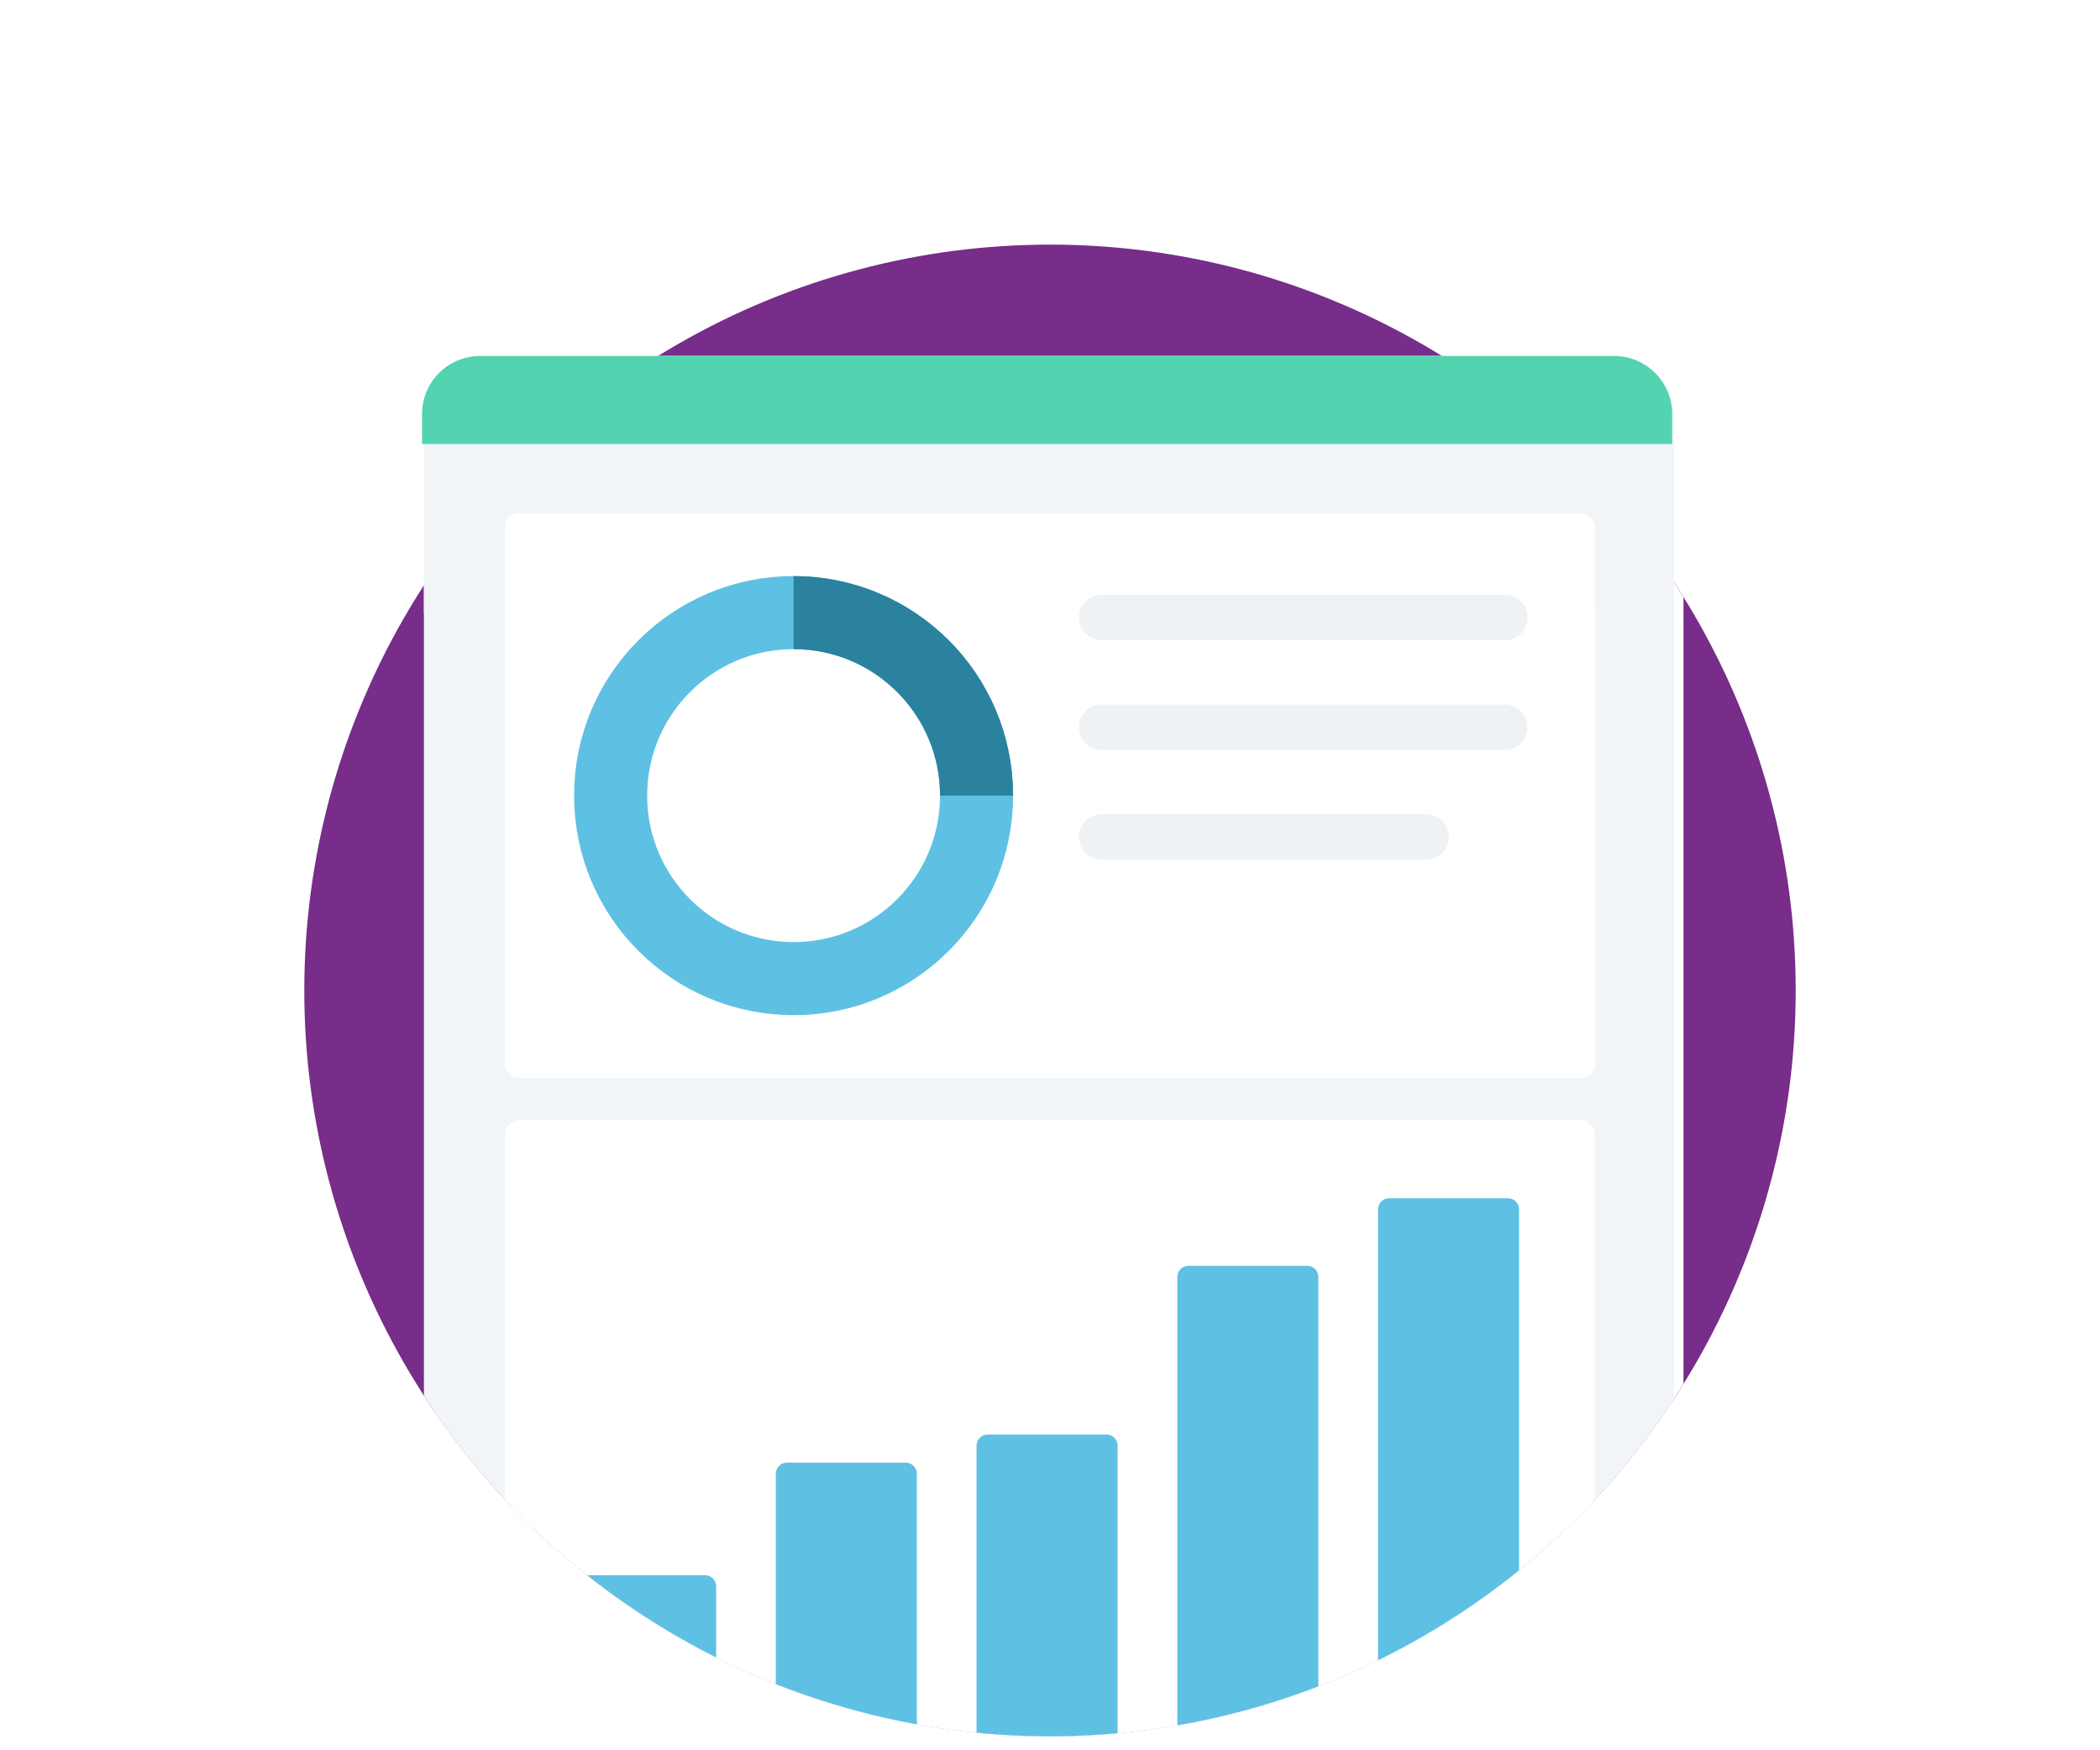 <?xml version="1.0" encoding="UTF-8"?>
<svg id="Value-prop_performance-management" xmlns="http://www.w3.org/2000/svg" xmlns:xlink="http://www.w3.org/1999/xlink" viewBox="0 0 300 250">
  <defs>
    <style>
      .cls-1 {
        clip-path: url(#clippath);
      }

      .cls-2 {
        fill: #f2f5f8;
      }

      .cls-3, .cls-4 {
        fill: #fff;
      }

      .cls-5 {
        fill: #53d3b0;
      }

      .cls-6 {
        fill: #5ec1e3;
      }

      .cls-7 {
        fill: #772d89;
      }

      .cls-8 {
        stroke: #eff2f5;
        stroke-linecap: round;
        stroke-miterlimit: 10;
        stroke-width: 6.51px;
      }

      .cls-8, .cls-9, .cls-10 {
        fill: none;
      }

      .cls-4 {
        filter: url(#drop-shadow-7);
      }

      .cls-9 {
        stroke: #5ec1e3;
      }

      .cls-9, .cls-10 {
        stroke-linejoin: round;
        stroke-width: 10.44px;
      }

      .cls-10 {
        stroke: #2b829f;
      }
    </style>
    <clipPath id="clippath">
      <circle class="cls-7" cx="150" cy="141.47" r="106.53"/>
    </clipPath>
    <filter id="drop-shadow-7" filterUnits="userSpaceOnUse">
      <feOffset dx="1.63" dy="1.63"/>
      <feGaussianBlur result="blur" stdDeviation="2.6"/>
      <feFlood flood-color="#000" flood-opacity=".1"/>
      <feComposite in2="blur" operator="in"/>
      <feComposite in="SourceGraphic"/>
    </filter>
  </defs>
  <g>
    <circle class="cls-7" cx="150" cy="141.47" r="106.53"/>
    <g class="cls-1">
      <g>
        <rect class="cls-4" x="60.29" y="50.85" width="178.58" height="197.85" rx="8.7" ry="8.7"/>
        <rect class="cls-2" x="60.56" y="50.85" width="178.58" height="197.85" rx="8.7" ry="8.7"/>
        <path class="cls-5" d="m68.58,50.85h162.01c4.57,0,8.29,3.71,8.29,8.29v4.28H60.29v-4.28c0-4.57,3.71-8.29,8.29-8.29Z"/>
        <rect class="cls-3" x="72.16" y="73.32" width="155.69" height="80.64" rx="1.93" ry="1.93"/>
        <rect class="cls-3" x="72.16" y="160" width="155.69" height="88.7" rx="2.02" ry="2.02"/>
        <circle class="cls-9" cx="113.37" cy="113.64" r="26.14"/>
        <path class="cls-6" d="m83.75,224.99h16.97c.88,0,1.59.71,1.59,1.59v21.42h-20.15v-21.42c0-.88.71-1.59,1.59-1.59Z"/>
        <path class="cls-6" d="m112.42,208.92h16.97c.88,0,1.59.71,1.59,1.59v37.49h-20.15v-37.49c0-.88.71-1.59,1.59-1.59Z"/>
        <path class="cls-6" d="m141.1,204.9h16.97c.88,0,1.59.71,1.59,1.59v41.51h-20.15v-41.51c0-.88.71-1.59,1.59-1.59Z"/>
        <path class="cls-6" d="m169.78,180.8h16.97c.88,0,1.59.71,1.59,1.59v65.61h-20.15v-65.61c0-.88.71-1.59,1.59-1.59Z"/>
        <path class="cls-6" d="m198.45,171.15h16.97c.88,0,1.59.71,1.59,1.59v75.25h-20.15v-75.25c0-.88.71-1.59,1.59-1.59Z"/>
        <line class="cls-8" x1="157.38" y1="88.2" x2="214.96" y2="88.2"/>
        <line class="cls-8" x1="157.38" y1="103.87" x2="214.96" y2="103.87"/>
        <line class="cls-8" x1="157.38" y1="119.55" x2="203.71" y2="119.55"/>
        <path class="cls-10" d="m113.37,87.5c14.44,0,26.14,11.7,26.14,26.14"/>
      </g>
    </g>
  </g>
  <path class="cls-2" d="m60.56,87.69v-28.14c0-4.81,3.9-8.7,8.7-8.7h161.18c4.81,0,8.7,3.9,8.7,8.7v28.14"/>
  <path class="cls-5" d="m68.58,50.85h162.01c4.57,0,8.29,3.71,8.29,8.29v4.28H60.29v-4.28c0-4.57,3.71-8.29,8.29-8.29Z"/>
  <rect class="cls-3" x="72.16" y="73.32" width="155.69" height="80.64" rx="1.93" ry="1.93"/>
  <circle class="cls-9" cx="113.37" cy="113.64" r="26.14"/>
  <line class="cls-8" x1="157.38" y1="88.2" x2="214.96" y2="88.2"/>
  <line class="cls-8" x1="157.38" y1="103.87" x2="214.96" y2="103.87"/>
  <line class="cls-8" x1="157.38" y1="119.55" x2="203.71" y2="119.55"/>
  <path class="cls-10" d="m113.37,87.5c14.44,0,26.14,11.7,26.14,26.14"/>
</svg>